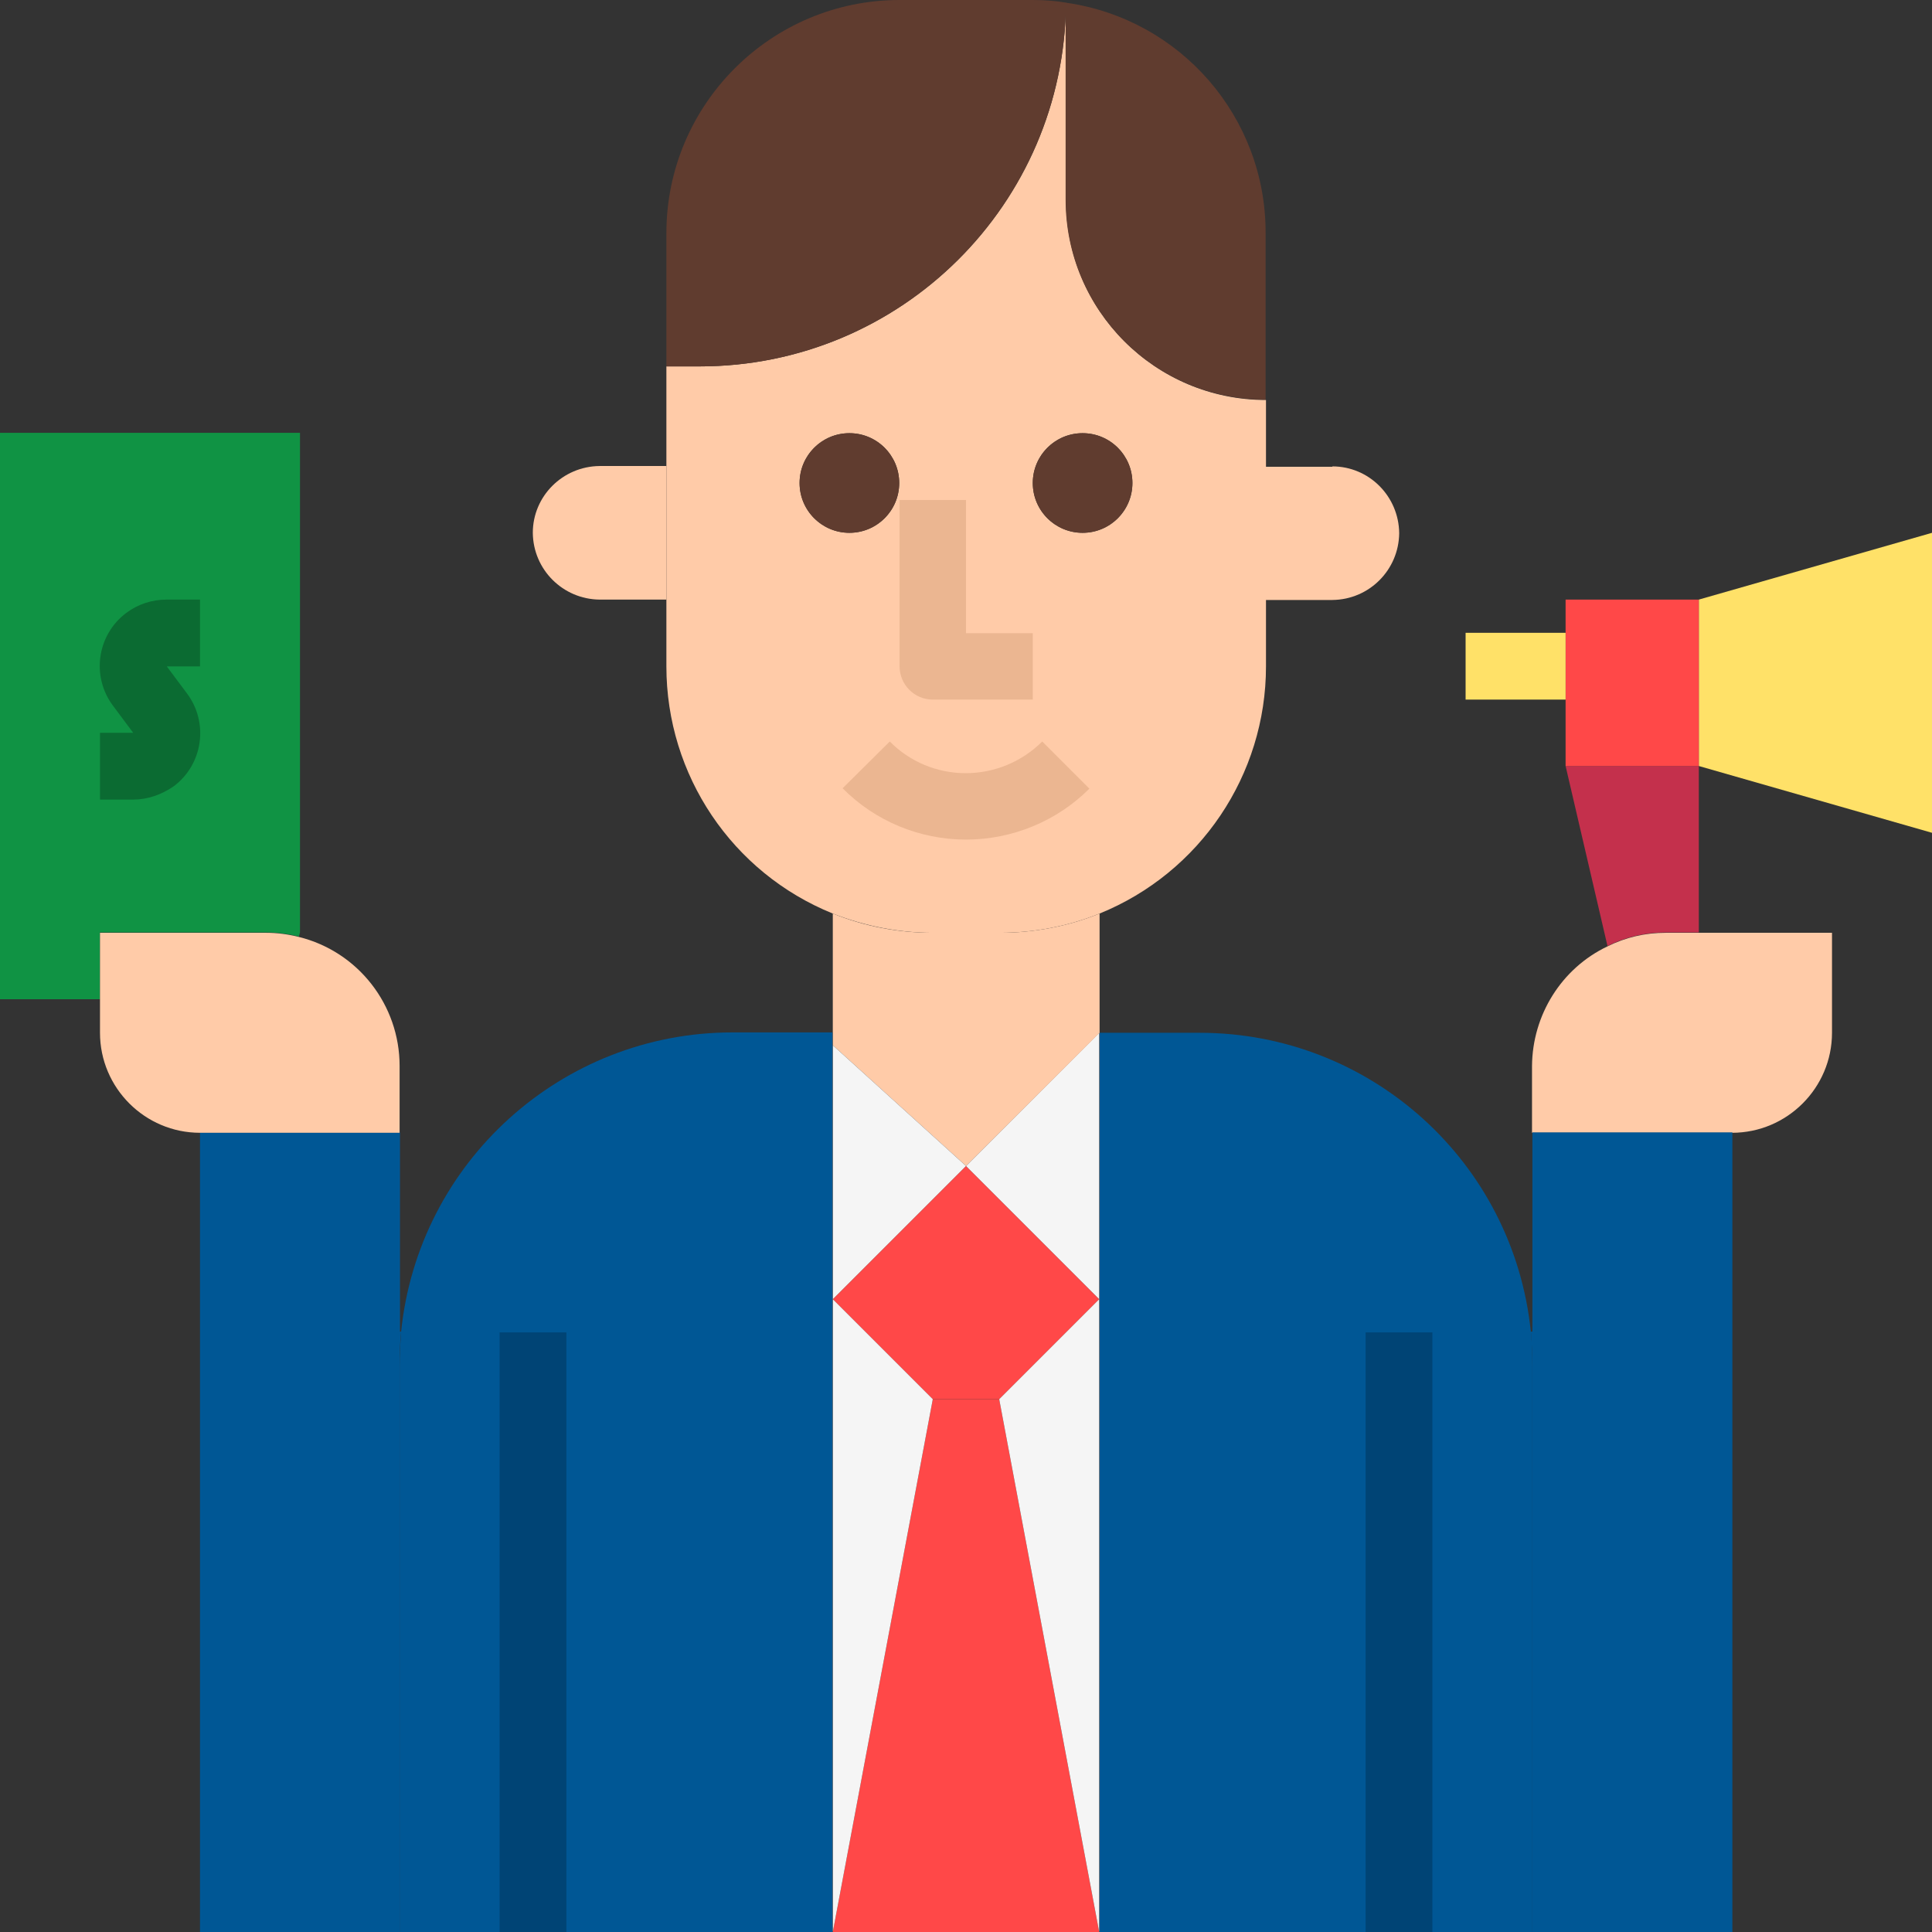 <?xml version="1.0" encoding="iso-8859-1"?>
<!-- Generator: Adobe Illustrator 19.0.0, SVG Export Plug-In . SVG Version: 6.00 Build 0)  -->
<svg version="1.1" id="Capa_1" xmlns="http://www.w3.org/2000/svg" xmlns:xlink="http://www.w3.org/1999/xlink" x="0px" y="0px"
	 viewBox="0 0 512 512" style="enable-background:new 0 0 512 512;" xml:space="preserve">
<rect x="0" y="0" width="512" height="512" fill="#333333" stroke="none"/>
<path style="fill:#C4304C;" d="M450.2,203v44.1h-8.8c-5.3,0-10.6,1.2-15.4,3.6L414.9,203H450.2z"/>
<g>
	<polygon style="fill:#FF4848;" points="291.3,344.3 264.8,370.8 247.2,370.8 220.7,344.3 256,309 	"/>
	<polygon style="fill:#FF4848;" points="264.8,370.8 291.3,512 220.7,512 247.2,370.8 	"/>
</g>
<path style="fill:#109344;" d="M0,114.8V203v61.8h26.5v-17.7h44.1c2.9,0,5.8,0.4,8.6,1.1l0.3-1.1v-79.4v-53H0V114.8z"/>
<path style="fill:#FFCBA8;" d="M426,250.8c4.8-2.4,10-3.6,15.4-3.6h44.1v26.5c0,14.6-11.9,26.5-26.5,26.5h-53v-17.7
	C406.1,269,413.8,256.6,426,250.8z"/>
<polygon style="fill:#FFE168;" points="512,141.2 512,220.7 450.2,203 450.2,158.9 "/>
<path style="fill:#005795;" d="M406.1,352.9v-52.8h53V512h-53V361.9c0-3-0.2-6.1-0.4-9H406.1z"/>
<rect x="414.9" y="158.9" style="fill:#FF4848;" width="35.3" height="44.1"/>
<path style="fill:#005795;" d="M370.8,512h-79.4V273.7h26.5c45.3,0,83.2,34.2,87.8,79.3c0.3,2.9,0.4,6,0.4,9v150H370.8z"/>
<g>
	<path style="fill:#FFCBA8;" d="M353.1,123.6c9.7,0,17.6,7.9,17.7,17.7c-0.1,9.7-7.9,17.6-17.7,17.7h-17.7v-35.3h17.7V123.6z"/>
	<path style="fill:#FFCBA8;" d="M220.7,242.1c-26.7-10.8-44.1-36.7-44.1-65.5V97.1h8.8c53.4,0,96.7-43,97.1-96.4V53
		c0,29.3,23.7,53,53,53v70.6c0,28.8-17.5,54.7-44.1,65.5c-8.4,3.4-17.4,5.1-26.5,5.1h-17.7C238.1,247.2,229.1,245.4,220.7,242.1z
		 M300.1,128c0-7.3-5.9-13.2-13.2-13.2s-13.2,5.9-13.2,13.2c0,7.3,5.9,13.2,13.2,13.2S300.1,135.3,300.1,128z M238.3,128
		c0-7.3-5.9-13.2-13.2-13.2s-13.2,5.9-13.2,13.2c0,7.3,5.9,13.2,13.2,13.2C232.4,141.2,238.3,135.3,238.3,128z"/>
</g>
<path style="fill:#603C2F;" d="M335.4,61.8v44.1c-29.3,0-53-23.7-53-53V0.7C312.9,5,335.5,31.1,335.4,61.8z"/>
<g>
	<polygon style="fill:#F5F5F5;" points="291.3,344.3 291.3,512 264.8,370.8 	"/>
	<polygon style="fill:#F5F5F5;" points="291.3,273.7 291.3,344.3 256,309 	"/>
</g>
<path style="fill:#FFCBA8;" d="M220.7,273.7v-31.6c8.4,3.4,17.4,5.1,26.5,5.1h17.7c9.1,0,18.1-1.7,26.5-5.1v31.6L256,309l-35.3-32
	V273.7z"/>
<g>
	<circle style="fill:#603C2F;" cx="286.9" cy="128" r="13.2"/>
	<path style="fill:#603C2F;" d="M273.7,0c3,0,5.9,0.2,8.8,0.7c-0.4,53.4-43.7,96.4-97.1,96.4h-8.8V61.8c0-34.1,27.7-61.8,61.8-61.8
		H273.7z"/>
</g>
<g>
	<polygon style="fill:#F5F5F5;" points="256,309 220.7,344.3 220.7,277 	"/>
	<polygon style="fill:#F5F5F5;" points="247.2,370.8 220.7,512 220.7,344.3 	"/>
</g>
<circle style="fill:#603C2F;" cx="225.1" cy="128" r="13.2"/>
<path style="fill:#005795;" d="M141.2,512h-35.3V361.9c0-3,0.2-6.1,0.4-9c4.6-45,42.6-79.3,87.8-79.3h26.5V512H141.2z"/>
<path style="fill:#FFCBA8;" d="M176.6,123.6v35.3h-17.7c-9.7-0.1-17.6-7.9-17.7-17.7c0-9.7,7.9-17.6,17.7-17.7h17.7V123.6z"/>
<path style="fill:#005795;" d="M105.9,352.9h0.4c-0.3,2.9-0.4,6-0.4,9V512H53V300.1h53v52.8H105.9z"/>
<path style="fill:#FFCBA8;" d="M105.9,282.5v17.7H53c-14.6,0-26.5-11.9-26.5-26.5v-26.5h44.1c2.9,0,5.8,0.4,8.6,1.1
	C94.9,252.2,105.9,266.3,105.9,282.5z"/>
<path style="fill:#EBB691;" d="M273.7,185.4h-26.5c-4.9,0-8.8-4-8.8-8.8v-44.1H256v35.3h17.7V185.4z"/>
<g>
	<rect x="132.4" y="353.1" style="fill:#004475;" width="17.7" height="158.9"/>
	<rect x="361.9" y="353.1" style="fill:#004475;" width="17.7" height="158.9"/>
</g>
<rect x="388.4" y="167.7" style="fill:#FFE168;" width="26.5" height="17.7"/>
<path style="fill:#0B6B32;" d="M35.3,211.9h-8.8v-17.7h8.8l-5.3-7.1c-5.9-7.8-4.3-18.9,3.5-24.7c3.1-2.3,6.8-3.5,10.6-3.5H53v17.7
	h-8.8l5.3,7.1c5.9,7.8,4.3,18.9-3.5,24.7C42.8,210.6,39.1,211.9,35.3,211.9z"/>
<path style="fill:#EBB691;" d="M256,222.5L256,222.5c-12.3,0-24.1-4.9-32.7-13.6l12.5-12.4c5.3,5.4,12.6,8.4,20.1,8.4l0,0
	c7.6,0,14.9-3,20.3-8.4l12.5,12.5C280.1,217.6,268.3,222.5,256,222.5z"/>
<g>
</g>
<g>
</g>
<g>
</g>
<g>
</g>
<g>
</g>
<g>
</g>
<g>
</g>
<g>
</g>
<g>
</g>
<g>
</g>
<g>
</g>
<g>
</g>
<g>
</g>
<g>
</g>
<g>
</g>
</svg>

